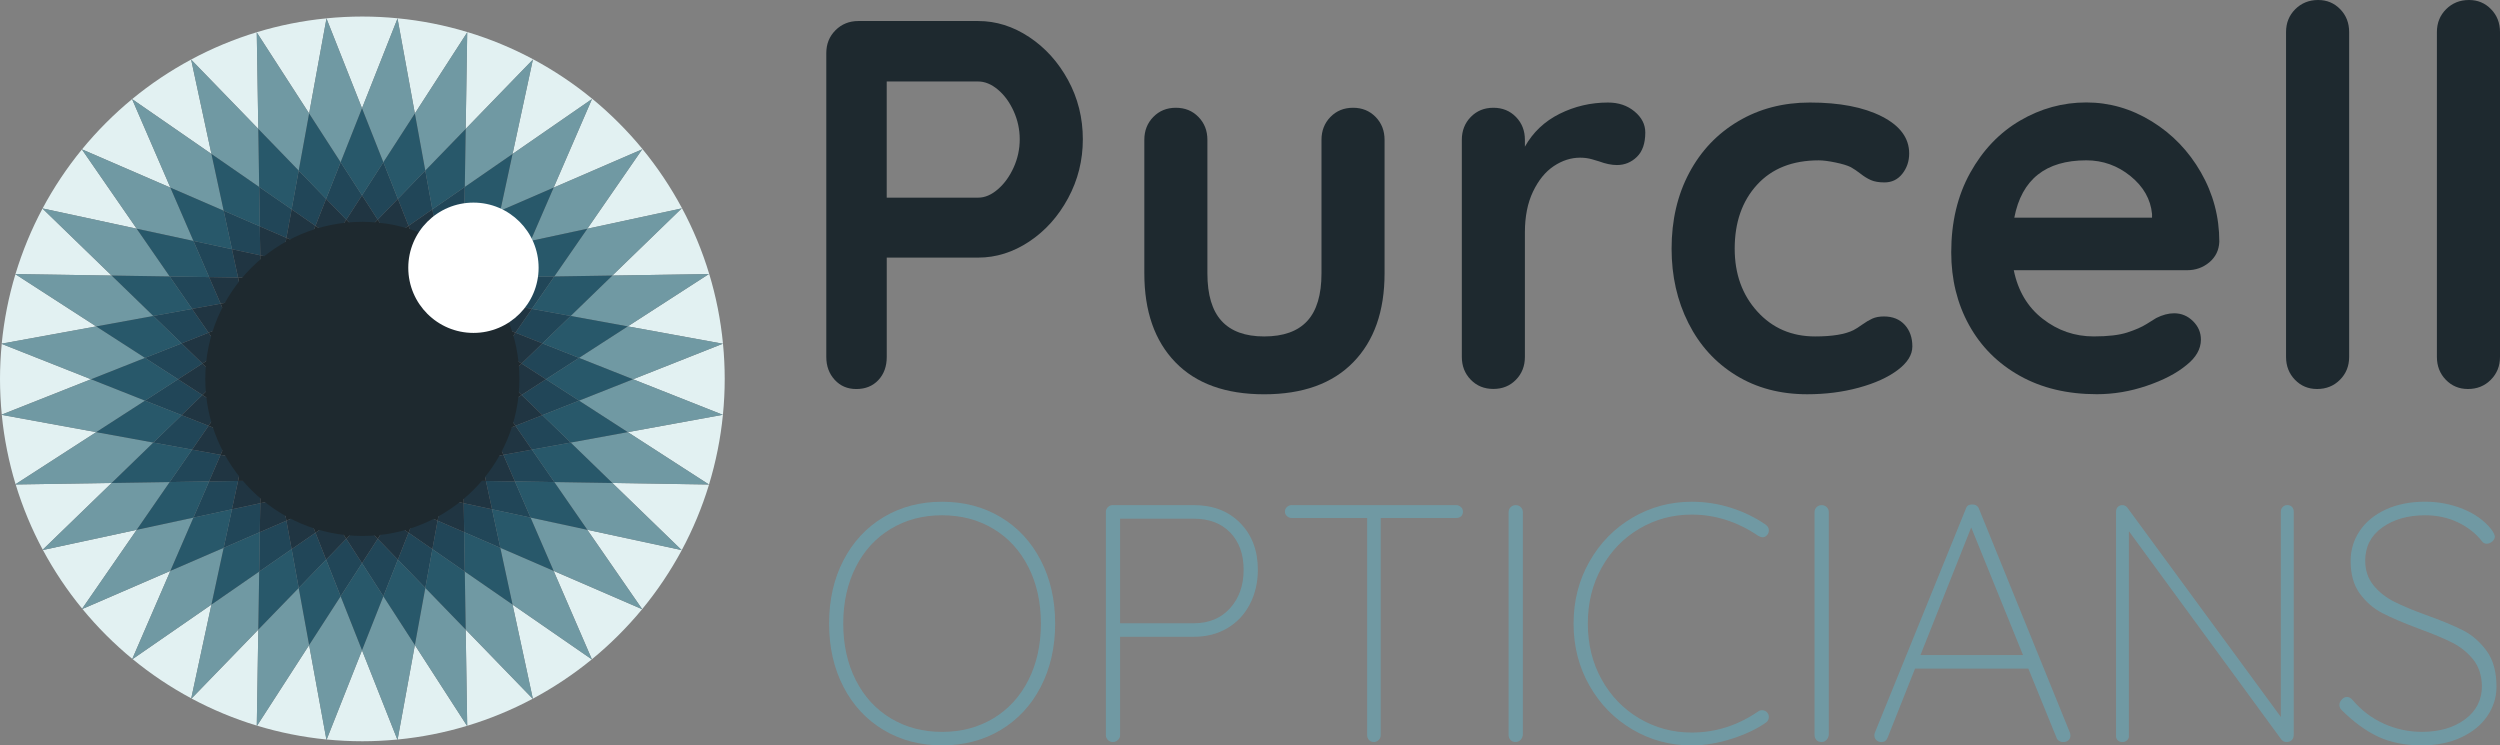 <?xml version="1.0" encoding="utf-8"?>
<!-- Generator: Adobe Illustrator 27.7.0, SVG Export Plug-In . SVG Version: 6.00 Build 0)  -->
<svg version="1.1" id="Layer_1" xmlns="http://www.w3.org/2000/svg" xmlns:xlink="http://www.w3.org/1999/xlink" x="0px" y="0px"
	 viewBox="0 0 841.89 251.02" style="enable-background:new 0 0 841.89 251.02;" xml:space="preserve">
<rect x="0" y="0" width="841.89" height="251.02" fill="#808080" stroke="none"/>
<style type="text/css">
	.st0{fill:#214658;}
	.st1{fill:#E2F1F2;}
	.st2{fill:#7099A3;}
	.st3{fill:#28586A;}
	.st4{fill:#203542;}
	.st5{fill:#1E292F;}
	.st6{fill:#FFFFFF;}
</style>
<g>
	<g>
		<g>
			<polygon class="st0" points="109.82,66.98 100.59,57.45 98.21,70.5 106.23,76.05 			"/>
			<polygon class="st0" points="98.21,70.5 87.28,62.96 87.49,76.23 96.45,80.1 			"/>
			<polygon class="st0" points="87.65,85.98 87.49,76.23 75.32,70.95 78.11,83.92 			"/>
			<polygon class="st0" points="80.17,93.47 78.11,83.92 65.14,81.13 70.41,93.31 			"/>
			<polygon class="st0" points="74.29,102.26 70.41,93.31 57.14,93.1 64.69,104.02 			"/>
			<polygon class="st0" points="70.23,112.04 64.69,104.02 51.63,106.4 61.17,115.64 			"/>
			<polygon class="st0" points="68.17,122.43 61.17,115.64 48.83,120.52 59.97,127.72 			"/>
			<polygon class="st0" points="68.17,133.01 59.97,127.72 48.83,134.92 61.17,139.8 			"/>
			<polygon class="st0" points="70.23,143.39 61.17,139.8 51.63,149.04 64.69,151.42 			"/>
			<polygon class="st0" points="74.28,153.17 64.69,151.42 57.14,162.34 70.41,162.13 			"/>
			<polygon class="st0" points="80.17,161.97 70.41,162.13 65.14,174.31 78.11,171.51 			"/>
			<polygon class="st0" points="87.66,169.46 78.11,171.51 75.32,184.48 87.49,179.21 			"/>
			<polygon class="st0" points="96.45,175.34 87.49,179.21 87.29,192.48 98.21,184.93 			"/>
			<polygon class="st0" points="106.24,179.39 98.21,184.93 100.59,198 109.82,188.46 			"/>
			<polygon class="st0" points="116.61,181.45 109.82,188.46 114.71,200.8 121.91,189.65 			"/>
			<polygon class="st0" points="127.2,181.45 121.91,189.65 129.1,200.8 133.99,188.46 			"/>
			<polygon class="st0" points="137.58,179.39 133.99,188.46 143.23,197.99 145.61,184.93 			"/>
			<polygon class="st0" points="147.36,175.34 145.61,184.93 156.52,192.48 156.31,179.21 			"/>
			<polygon class="st0" points="156.16,169.46 156.31,179.21 168.49,184.48 165.7,171.51 			"/>
			<polygon class="st0" points="163.64,161.97 165.7,171.51 178.67,174.3 173.4,162.13 			"/>
			<polygon class="st0" points="169.52,153.17 173.4,162.13 186.67,162.34 179.12,151.42 			"/>
			<polygon class="st0" points="179.12,151.42 192.18,149.04 182.65,139.8 173.58,143.39 			"/>
			<polygon class="st0" points="182.65,139.8 194.99,134.92 183.84,127.72 175.64,133.01 			"/>
			<polygon class="st0" points="183.84,127.72 194.99,120.52 182.65,115.64 175.64,122.43 			"/>
			<polygon class="st0" points="182.65,115.64 192.18,106.4 179.12,104.02 173.58,112.04 			"/>
			<polygon class="st0" points="179.12,104.02 186.67,93.1 173.4,93.31 169.52,102.26 			"/>
			<polygon class="st0" points="173.4,93.31 178.67,81.13 165.69,83.93 163.64,93.46 			"/>
			<polygon class="st0" points="165.69,83.93 168.49,70.95 156.31,76.23 156.16,85.98 			"/>
			<polygon class="st0" points="121.91,65.79 114.71,54.64 109.82,66.98 116.61,73.98 			"/>
			<polygon class="st0" points="133.99,66.98 129.1,54.64 121.91,65.79 127.19,73.98 			"/>
			<polygon class="st0" points="145.6,70.5 143.22,57.44 133.99,66.98 137.58,76.05 			"/>
			<polygon class="st0" points="156.31,76.23 156.52,62.96 145.6,70.5 147.35,80.1 			"/>
		</g>
		<g>
			<polygon class="st1" points="229.58,185.27 229.58,185.27 229.57,185.26 			"/>
			<path class="st1" d="M229.69,70.14c-0.01-0.02-0.02-0.04-0.03-0.06l-0.09,0.09L229.69,70.14z"/>
			<path class="st1" d="M216.38,50.22c-0.02-0.02-0.03-0.03-0.04-0.05l-0.07,0.1L216.38,50.22z"/>
			<path class="st1" d="M238.84,92.28c-0.01-0.02-0.01-0.04-0.02-0.06l-0.1,0.06H238.84z"/>
			<path class="st1" d="M243.47,115.76c0-0.02,0-0.03,0-0.04l-0.07,0.03L243.47,115.76z"/>
			<path class="st1" d="M199.45,33.28c-0.01-0.01-0.04-0.03-0.05-0.04l-0.05,0.11L199.45,33.28z"/>
			<path class="st1" d="M243.45,139.7c0-0.02,0-0.02,0-0.03l-0.05,0.01L243.45,139.7z"/>
			<path class="st1" d="M238.77,163.18c0,0,0-0.01,0.01-0.02h-0.05L238.77,163.18z"/>
			<path class="st1" d="M121.91,36.46l11.96-30.23l-0.01-0.08c-3.89-0.37-7.84-0.58-11.83-0.58c-4.07,0-8.1,0.21-12.08,0.6
				l-0.01,0.05L121.91,36.46z"/>
			<path class="st1" d="M104.1,38.21l5.84-31.98l-0.02-0.05C101.84,6.97,94,8.56,86.46,10.85v0.05L104.1,38.21z"/>
			<path class="st1" d="M86.98,43.4l-0.52-32.5l-0.03-0.04c-7.71,2.35-15.1,5.44-22.08,9.19v0.01L86.98,43.4z"/>
			<path class="st1" d="M64.36,20.05L64.36,20.05c-7.07,3.79-13.72,8.26-19.87,13.32L71.2,51.84L64.36,20.05z"/>
			<path class="st1" d="M44.48,33.38c-6.16,5.08-11.81,10.75-16.87,16.92l29.77,12.88L44.48,33.38z"/>
			<path class="st1" d="M27.58,50.33c-5.03,6.15-9.47,12.8-13.24,19.86l31.69,6.83L27.58,50.33z"/>
			<path class="st1" d="M14.31,70.24c-3.72,6.97-6.77,14.35-9.1,22.05l32.38,0.51L14.31,70.24z"/>
			<path class="st1" d="M5.19,92.35c-2.26,7.51-3.83,15.33-4.61,23.37l31.81-5.8L5.19,92.35z"/>
			<path class="st1" d="M0.58,115.82C0.21,119.69,0,123.62,0,127.6c0,4.05,0.21,8.06,0.59,12.01l30.05-11.9L0.58,115.82z"/>
			<path class="st1" d="M0.6,139.72c0.79,8.03,2.37,15.84,4.64,23.33l27.15-17.52L0.6,139.72z"/>
			<path class="st1" d="M5.28,163.15c2.33,7.67,5.39,15.02,9.11,21.96l23.2-22.47L5.28,163.15z"/>
			<path class="st1" d="M14.45,185.22c3.77,7.02,8.2,13.64,13.22,19.75l18.36-26.55L14.45,185.22z"/>
			<path class="st1" d="M27.75,205.07c5.04,6.13,10.67,11.76,16.8,16.81l12.82-29.62L27.75,205.07z"/>
			<path class="st1" d="M44.65,221.95c6.11,5.02,12.73,9.46,19.75,13.22l6.8-31.57L44.65,221.95z"/>
			<path class="st1" d="M64.5,235.23c6.95,3.72,14.3,6.79,21.97,9.12l0.51-32.31L64.5,235.23z"/>
			<path class="st1" d="M86.57,244.38c7.5,2.27,15.3,3.85,23.34,4.65l-5.81-31.8L86.57,244.38z"/>
			<path class="st1" d="M110.01,249.03c3.96,0.38,7.96,0.59,12.02,0.59c3.98,0,7.91-0.21,11.78-0.58l-11.9-30.06L110.01,249.03z"/>
			<path class="st1" d="M133.9,249.04c8.05-0.78,15.86-2.34,23.37-4.61l-17.56-27.21L133.9,249.04z"/>
			<path class="st1" d="M157.34,244.41c7.7-2.32,15.08-5.38,22.05-9.1l-22.56-23.28L157.34,244.41z"/>
			<path class="st1" d="M179.43,235.29c7.06-3.78,13.71-8.21,19.86-13.24l-26.68-18.44L179.43,235.29z"/>
			<path class="st1" d="M199.32,222.02c6.17-5.06,11.84-10.71,16.92-16.86l-29.8-12.9L199.32,222.02z"/>
			<path class="st1" d="M229.57,185.26l-31.78-6.84l18.47,26.71c5.07-6.15,9.53-12.8,13.33-19.86L229.57,185.26z"/>
			<path class="st1" d="M206.22,162.65l23.35,22.62l0.01,0.01c3.75-6.98,6.84-14.38,9.19-22.09l-0.04-0.02L206.22,162.65z"/>
			<path class="st1" d="M211.41,145.52l27.31,17.63h0.05c2.29-7.54,3.88-15.37,4.68-23.45l-0.05-0.02L211.41,145.52z"/>
			<path class="st1" d="M213.17,127.72l30.23,11.97l0.05-0.01c0.39-3.97,0.6-8,0.6-12.07c0-3.99-0.2-7.94-0.58-11.84l-0.07-0.01
				L213.17,127.72z"/>
			<path class="st1" d="M211.41,109.91l31.99,5.84l0.07-0.03c-0.78-8.07-2.35-15.91-4.63-23.44h-0.12L211.41,109.91z"/>
			<path class="st1" d="M206.22,92.79l32.5-0.52l0.1-0.06c-2.33-7.71-5.4-15.09-9.14-22.07l-0.12,0.03L206.22,92.79z"/>
			<path class="st1" d="M197.79,77.02l31.78-6.84l0.09-0.09c-3.79-7.06-8.23-13.71-13.28-19.86l-0.11,0.05L197.79,77.02z"/>
			<path class="st1" d="M186.44,63.18l29.84-12.91l0.07-0.1c-5.07-6.16-10.73-11.82-16.89-16.89l-0.1,0.06L186.44,63.18z"/>
			<path class="st1" d="M172.61,51.84l26.74-18.49l0.05-0.11c-6.15-5.05-12.8-9.49-19.86-13.28l-0.08,0.09L172.61,51.84z"/>
			<path class="st1" d="M156.83,43.4l22.63-23.35l0.03-0.12c-6.98-3.73-14.37-6.8-22.08-9.13l-0.07,0.1L156.83,43.4z"/>
			<path class="st1" d="M139.71,38.21l17.63-27.31l0.01-0.11c-7.54-2.28-15.38-3.85-23.45-4.63l-0.03,0.07L139.71,38.21z"/>
		</g>
		<g>
			<polygon class="st2" points="121.91,36.46 109.94,6.23 104.1,38.21 114.71,54.64 			"/>
			<polygon class="st2" points="104.1,38.21 86.46,10.9 86.98,43.4 100.59,57.45 			"/>
			<polygon class="st2" points="86.98,43.4 64.36,20.05 71.2,51.84 87.28,62.96 			"/>
			<path class="st2" d="M75.32,70.95L71.2,51.84L44.49,33.37c-0.01,0-0.01,0.01-0.01,0.01l12.89,29.8L75.32,70.95z"/>
			<path class="st2" d="M65.14,81.13l-7.77-17.95L27.61,50.3c-0.01,0.01-0.02,0.02-0.03,0.03l18.45,26.68L65.14,81.13z"/>
			<path class="st2" d="M57.14,93.1L46.03,77.02l-31.69-6.83c-0.01,0.02-0.02,0.03-0.03,0.05l23.28,22.56L57.14,93.1z"/>
			<path class="st2" d="M51.63,106.4L37.59,92.79L5.21,92.29c-0.01,0.02-0.01,0.04-0.02,0.06l27.2,17.57L51.63,106.4z"/>
			<path class="st2" d="M48.83,120.52l-16.43-10.6l-31.81,5.8c0,0.03,0,0.06-0.01,0.1l30.07,11.9L48.83,120.52z"/>
			<path class="st2" d="M48.83,134.92l-18.18-7.2l-30.05,11.9c0.01,0.03,0.01,0.07,0.01,0.1l31.79,5.81L48.83,134.92z"/>
			<path class="st2" d="M51.63,149.04l-19.24-3.51L5.25,163.05c0.01,0.03,0.02,0.07,0.03,0.1l32.31-0.51L51.63,149.04z"/>
			<path class="st2" d="M57.14,162.34l-19.55,0.31l-23.2,22.47c0.02,0.04,0.04,0.07,0.05,0.1l31.58-6.8L57.14,162.34z"/>
			<path class="st2" d="M65.14,174.31l-19.11,4.11l-18.36,26.55c0.03,0.03,0.05,0.07,0.08,0.1l29.62-12.82L65.14,174.31z"/>
			<path class="st2" d="M75.32,184.48l-17.94,7.77l-12.82,29.62c0.03,0.03,0.06,0.05,0.1,0.08L71.2,203.6L75.32,184.48z"/>
			<path class="st2" d="M87.29,192.48L71.2,203.6l-6.8,31.57c0.04,0.02,0.07,0.04,0.1,0.05l22.48-23.2L87.29,192.48z"/>
			<path class="st2" d="M100.59,198l-13.61,14.04l-0.51,32.31c0.03,0.01,0.07,0.02,0.1,0.03l17.53-27.15L100.59,198z"/>
			<path class="st2" d="M114.71,200.8l-10.61,16.43l5.81,31.8c0.03,0.01,0.07,0.01,0.1,0.01l11.9-30.05L114.71,200.8z"/>
			<path class="st2" d="M129.1,200.8l-7.2,18.18l11.9,30.06c0.03,0,0.06-0.01,0.1-0.01l5.81-31.81L129.1,200.8z"/>
			<path class="st2" d="M143.23,197.99l-3.51,19.24l17.56,27.21c0.02-0.01,0.04-0.02,0.06-0.02l-0.51-32.38L143.23,197.99z"/>
			<path class="st2" d="M156.52,192.48l0.31,19.55l22.56,23.28c0.01-0.01,0.03-0.02,0.05-0.03l-6.83-31.68L156.52,192.48z"/>
			<path class="st2" d="M168.49,184.48l4.11,19.12l26.68,18.44c0.01-0.01,0.02-0.02,0.03-0.03l-12.88-29.76L168.49,184.48z"/>
			<path class="st2" d="M178.67,174.3l7.77,17.95l29.8,12.9c0-0.01,0.01-0.02,0.01-0.02l-18.47-26.71L178.67,174.3z"/>
			<polygon class="st2" points="186.67,162.34 197.79,178.42 229.57,185.26 206.22,162.65 			"/>
			<polygon class="st2" points="206.22,162.65 238.73,163.15 211.41,145.52 192.18,149.04 			"/>
			<polygon class="st2" points="211.41,145.52 243.4,139.68 213.17,127.72 194.99,134.92 			"/>
			<polygon class="st2" points="213.17,127.72 243.4,115.75 211.41,109.91 194.99,120.52 			"/>
			<polygon class="st2" points="211.41,109.91 238.72,92.28 206.22,92.79 192.18,106.4 			"/>
			<polygon class="st2" points="206.22,92.79 229.57,70.17 197.79,77.02 186.67,93.1 			"/>
			<polygon class="st2" points="197.79,77.02 216.27,50.27 186.44,63.18 178.67,81.13 			"/>
			<polygon class="st2" points="186.44,63.18 199.35,33.35 172.61,51.84 168.49,70.95 			"/>
			<polygon class="st2" points="172.61,51.84 179.46,20.05 156.83,43.4 156.52,62.96 			"/>
			<polygon class="st2" points="139.71,38.21 133.87,6.23 121.91,36.46 129.1,54.64 			"/>
			<polygon class="st2" points="156.83,43.4 157.34,10.9 139.71,38.21 143.22,57.44 			"/>
		</g>
		<g>
			<polygon class="st3" points="109.82,66.98 114.71,54.64 104.1,38.21 100.59,57.45 			"/>
			<polygon class="st3" points="98.21,70.5 100.59,57.45 86.98,43.4 87.28,62.96 			"/>
			<polygon class="st3" points="87.28,62.96 71.2,51.84 75.32,70.95 87.49,76.23 			"/>
			<polygon class="st3" points="75.32,70.95 57.37,63.18 65.14,81.13 78.11,83.92 			"/>
			<polygon class="st3" points="65.14,81.13 46.03,77.02 57.14,93.1 70.41,93.31 			"/>
			<polygon class="st3" points="57.14,93.1 37.59,92.79 51.63,106.4 64.69,104.02 			"/>
			<polygon class="st3" points="51.63,106.4 32.39,109.92 48.83,120.52 61.17,115.64 			"/>
			<polygon class="st3" points="48.83,120.52 30.64,127.72 48.83,134.92 59.97,127.72 			"/>
			<polygon class="st3" points="48.83,134.92 32.39,145.53 51.63,149.04 61.17,139.8 			"/>
			<polygon class="st3" points="51.63,149.04 37.59,162.65 57.14,162.34 64.69,151.42 			"/>
			<polygon class="st3" points="57.14,162.34 46.03,178.42 65.14,174.31 70.41,162.13 			"/>
			<polygon class="st3" points="65.14,174.31 57.37,192.25 75.32,184.48 78.11,171.51 			"/>
			<polygon class="st3" points="75.32,184.48 71.2,203.6 87.29,192.48 87.49,179.21 			"/>
			<polygon class="st3" points="87.29,192.48 86.98,212.03 100.59,198 98.21,184.93 			"/>
			<polygon class="st3" points="100.59,198 104.1,217.23 114.71,200.8 109.82,188.46 			"/>
			<polygon class="st3" points="114.71,200.8 121.91,218.98 129.1,200.8 121.91,189.65 			"/>
			<polygon class="st3" points="129.1,200.8 139.71,217.23 143.23,197.99 133.99,188.46 			"/>
			<polygon class="st3" points="143.23,197.99 156.83,212.03 156.52,192.48 145.61,184.93 			"/>
			<polygon class="st3" points="156.52,192.48 172.61,203.6 168.49,184.48 156.31,179.21 			"/>
			<polygon class="st3" points="168.49,184.48 186.44,192.25 178.67,174.3 165.7,171.51 			"/>
			<polygon class="st3" points="173.4,162.13 178.67,174.3 197.79,178.42 186.67,162.34 			"/>
			<polygon class="st3" points="179.12,151.42 186.67,162.34 206.22,162.65 192.18,149.04 			"/>
			<polygon class="st3" points="182.65,139.8 192.18,149.04 211.41,145.52 194.99,134.92 			"/>
			<polygon class="st3" points="183.84,127.72 194.99,134.92 213.17,127.72 194.99,120.52 			"/>
			<polygon class="st3" points="182.65,115.64 194.99,120.52 211.41,109.91 192.18,106.4 			"/>
			<polygon class="st3" points="179.12,104.02 192.18,106.4 206.22,92.79 186.67,93.1 			"/>
			<polygon class="st3" points="173.4,93.31 186.67,93.1 197.79,77.02 178.67,81.13 			"/>
			<polygon class="st3" points="165.69,83.93 178.67,81.13 186.44,63.18 168.49,70.95 			"/>
			<polygon class="st3" points="156.31,76.23 168.49,70.95 172.61,51.84 156.52,62.96 			"/>
			<polygon class="st3" points="121.91,65.79 129.1,54.64 121.91,36.46 114.71,54.64 			"/>
			<polygon class="st3" points="133.99,66.98 143.22,57.44 139.71,38.21 129.1,54.64 			"/>
			<polygon class="st3" points="145.6,70.5 156.52,62.96 156.83,43.4 143.22,57.44 			"/>
		</g>
		<g>
			<polygon class="st4" points="103.43,83.12 106.23,76.05 98.21,70.5 96.45,80.1 			"/>
			<polygon class="st4" points="96.45,80.1 87.49,76.23 87.65,85.98 95.08,87.58 			"/>
			<polygon class="st4" points="87.65,85.98 78.11,83.92 80.17,93.47 87.77,93.59 			"/>
			<polygon class="st4" points="80.17,93.47 70.41,93.31 74.29,102.26 81.77,100.9 			"/>
			<polygon class="st4" points="74.29,102.26 64.69,104.02 70.23,112.04 77.3,109.25 			"/>
			<polygon class="st4" points="70.23,112.04 61.17,115.64 68.17,122.43 74.56,118.3 			"/>
			<polygon class="st4" points="68.17,122.43 59.97,127.72 68.17,133.01 73.63,127.72 			"/>
			<polygon class="st4" points="68.17,133.01 61.17,139.8 70.23,143.39 74.56,137.14 			"/>
			<polygon class="st4" points="70.23,143.39 64.69,151.42 74.28,153.17 77.3,146.19 			"/>
			<polygon class="st4" points="74.28,153.17 70.41,162.13 80.17,161.97 81.77,154.54 			"/>
			<polygon class="st4" points="80.17,161.97 78.11,171.51 87.66,169.46 87.77,161.85 			"/>
			<polygon class="st4" points="87.66,169.46 87.49,179.21 96.45,175.34 95.08,167.85 			"/>
			<polygon class="st4" points="96.45,175.34 98.21,184.93 106.24,179.39 103.43,172.32 			"/>
			<polygon class="st4" points="106.24,179.39 109.82,188.46 116.61,181.45 112.49,175.06 			"/>
			<polygon class="st4" points="116.61,181.45 121.91,189.65 127.2,181.45 121.91,175.99 			"/>
			<polygon class="st4" points="127.2,181.45 133.99,188.46 137.58,179.39 131.32,175.06 			"/>
			<polygon class="st4" points="137.58,179.39 145.61,184.93 147.36,175.34 140.38,172.32 			"/>
			<polygon class="st4" points="147.36,175.34 156.31,179.21 156.16,169.46 148.72,167.85 			"/>
			<polygon class="st4" points="156.16,169.46 165.7,171.51 163.64,161.97 156.04,161.85 			"/>
			<polygon class="st4" points="162.04,154.54 163.64,161.97 173.4,162.13 169.52,153.17 			"/>
			<polygon class="st4" points="166.5,146.19 169.52,153.17 179.12,151.42 173.58,143.39 			"/>
			<polygon class="st4" points="169.25,137.13 173.58,143.39 182.65,139.8 175.64,133.01 			"/>
			<polygon class="st4" points="170.18,127.72 175.64,133.01 183.84,127.72 175.64,122.43 			"/>
			<polygon class="st4" points="169.25,118.3 175.64,122.43 182.65,115.64 173.58,112.04 			"/>
			<polygon class="st4" points="166.5,109.24 173.58,112.04 179.12,104.02 169.52,102.26 			"/>
			<polygon class="st4" points="162.04,100.9 169.52,102.26 173.4,93.31 163.64,93.46 			"/>
			<polygon class="st4" points="156.04,93.59 163.64,93.46 165.69,83.93 156.16,85.98 			"/>
			<polygon class="st4" points="112.49,80.37 116.61,73.98 109.82,66.98 106.23,76.05 			"/>
			<polygon class="st4" points="121.91,79.45 127.19,73.98 121.91,65.79 116.61,73.98 			"/>
			<polygon class="st4" points="131.32,80.37 137.58,76.05 133.99,66.98 127.19,73.98 			"/>
			<polygon class="st4" points="140.38,83.12 147.35,80.1 145.6,70.5 137.58,76.05 			"/>
			<polygon class="st4" points="148.72,87.58 156.16,85.98 156.31,76.23 147.35,80.1 			"/>
		</g>
		<g>
			<polygon class="st5" points="103.43,83.12 96.45,80.1 95.08,87.58 101.15,88.89 			"/>
			<polygon class="st5" points="93.97,93.68 95.08,87.58 87.65,85.98 87.77,93.59 			"/>
			<polygon class="st5" points="87.87,99.79 87.77,93.59 80.17,93.47 81.77,100.9 			"/>
			<polygon class="st5" points="83.07,106.96 81.77,100.9 74.29,102.26 77.3,109.25 			"/>
			<polygon class="st5" points="79.77,114.94 77.3,109.25 70.23,112.04 74.56,118.3 			"/>
			<polygon class="st5" points="78.09,123.4 74.56,118.3 68.17,122.43 73.63,127.72 			"/>
			<polygon class="st5" points="78.09,132.03 73.63,127.72 68.17,133.01 74.56,137.14 			"/>
			<polygon class="st5" points="79.77,140.5 74.56,137.14 70.23,143.39 77.3,146.19 			"/>
			<polygon class="st5" points="83.08,148.47 77.3,146.19 74.28,153.17 81.77,154.54 			"/>
			<polygon class="st5" points="87.87,155.65 81.77,154.54 80.17,161.97 87.77,161.85 			"/>
			<polygon class="st5" points="93.97,161.76 87.77,161.85 87.66,169.46 95.08,167.85 			"/>
			<polygon class="st5" points="101.15,166.55 95.08,167.85 96.45,175.34 103.43,172.32 			"/>
			<polygon class="st5" points="109.12,169.86 103.43,172.32 106.24,179.39 112.49,175.06 			"/>
			<polygon class="st5" points="117.59,171.53 112.49,175.06 116.61,181.45 121.91,175.99 			"/>
			<polygon class="st5" points="126.22,171.54 121.91,175.99 127.2,181.45 131.32,175.06 			"/>
			<polygon class="st5" points="134.69,169.85 131.32,175.06 137.58,179.39 140.38,172.32 			"/>
			<polygon class="st5" points="142.66,166.55 140.38,172.32 147.36,175.34 148.72,167.85 			"/>
			<polygon class="st5" points="149.84,161.75 148.72,167.85 156.16,169.46 156.04,161.85 			"/>
			<polygon class="st5" points="155.94,155.65 156.04,161.85 163.64,161.97 162.04,154.54 			"/>
			<polygon class="st5" points="160.74,148.47 162.04,154.54 169.52,153.17 166.5,146.19 			"/>
			<polygon class="st5" points="166.5,146.19 173.58,143.39 169.25,137.13 164.04,140.5 			"/>
			<polygon class="st5" points="169.25,137.13 175.64,133.01 170.18,127.72 165.72,132.03 			"/>
			<polygon class="st5" points="170.18,127.72 175.64,122.43 169.25,118.3 165.72,123.4 			"/>
			<polygon class="st5" points="169.25,118.3 173.58,112.04 166.5,109.24 164.04,114.93 			"/>
			<polygon class="st5" points="166.5,109.24 169.52,102.26 162.04,100.9 160.74,106.96 			"/>
			<polygon class="st5" points="162.04,100.9 163.64,93.46 156.04,93.59 155.94,99.78 			"/>
			<polygon class="st5" points="112.49,80.37 106.23,76.05 103.43,83.12 109.12,85.59 			"/>
			<polygon class="st5" points="121.91,79.45 116.61,73.98 112.49,80.37 117.59,83.9 			"/>
			<polygon class="st5" points="131.32,80.37 127.19,73.98 121.91,79.45 126.22,83.9 			"/>
			<polygon class="st5" points="140.38,83.12 137.58,76.05 131.32,80.37 134.69,85.59 			"/>
			<polygon class="st5" points="148.72,87.58 147.35,80.1 140.38,83.12 142.66,88.89 			"/>
			<polygon class="st5" points="156.04,93.59 156.16,85.98 148.72,87.58 149.83,93.68 			"/>
		</g>
		<path class="st5" d="M174.92,127.6c0,29.21-23.69,52.89-52.9,52.89c-29.21,0-52.89-23.68-52.89-52.89
			c0-29.21,23.68-52.9,52.89-52.9C151.23,74.7,174.92,98.39,174.92,127.6z"/>
		<path class="st6" d="M181.38,90.17c0,12.12-9.82,21.94-21.94,21.94c-12.12,0-21.95-9.82-21.95-21.94
			c0-12.11,9.82-21.94,21.95-21.94C171.56,68.23,181.38,78.06,181.38,90.17z"/>
	</g>
	<g>
		<path class="st2" d="M350.48,231.3c-3.23,6.23-7.73,11.07-13.5,14.53c-5.77,3.45-12.34,5.18-19.72,5.18
			c-7.36,0-13.94-1.73-19.71-5.18c-5.78-3.46-10.29-8.3-13.51-14.53c-3.23-6.23-4.84-13.33-4.84-21.31c0-7.98,1.61-15.08,4.84-21.31
			c3.23-6.23,7.74-11.07,13.51-14.53c5.77-3.45,12.34-5.18,19.71-5.18c7.37,0,13.95,1.73,19.72,5.18c5.78,3.46,10.28,8.3,13.5,14.53
			c3.23,6.23,4.85,13.33,4.85,21.31C355.33,217.97,353.7,225.08,350.48,231.3z M346.32,190.96c-2.81-5.55-6.74-9.84-11.8-12.88
			c-5.05-3.04-10.81-4.56-17.27-4.56c-6.46,0-12.21,1.52-17.26,4.56c-5.05,3.04-8.99,7.33-11.8,12.88
			c-2.81,5.55-4.22,11.89-4.22,19.03c0,7.15,1.41,13.49,4.22,19.04c2.81,5.55,6.74,9.84,11.8,12.88c5.05,3.04,10.81,4.56,17.26,4.56
			c6.46,0,12.21-1.52,17.27-4.56c5.05-3.04,8.99-7.33,11.8-12.88c2.81-5.55,4.21-11.89,4.21-19.04
			C350.53,202.85,349.13,196.51,346.32,190.96z"/>
		<path class="st2" d="M417.66,176.14c3.95,4.03,5.93,9.27,5.93,15.73c0,4.26-0.9,8.11-2.68,11.57c-1.78,3.46-4.31,6.15-7.58,8.09
			c-3.26,1.94-7.03,2.91-11.29,2.91H377.2v33.16c0,0.61-0.25,1.14-0.74,1.6c-0.5,0.45-1.05,0.68-1.65,0.68
			c-0.69,0-1.26-0.23-1.72-0.68c-0.45-0.46-0.68-0.99-0.68-1.6v-75.22c0-0.61,0.22-1.14,0.68-1.6c0.45-0.45,0.99-0.68,1.6-0.68
			h27.35C408.51,170.11,413.71,172.12,417.66,176.14z M414.24,204.81c3.04-3.38,4.56-7.69,4.56-12.93c0-5.24-1.5-9.42-4.51-12.54
			c-3-3.11-7.09-4.67-12.25-4.67H377.2v35.22h24.84C407.13,209.88,411.21,208.19,414.24,204.81z"/>
		<path class="st2" d="M491.97,170.73c0.45,0.42,0.68,0.93,0.68,1.54c0,0.68-0.2,1.21-0.62,1.6c-0.42,0.38-0.97,0.57-1.65,0.57
			h-25.42v73.16c0,0.61-0.22,1.14-0.68,1.6c-0.46,0.45-0.99,0.68-1.6,0.68c-0.69,0-1.24-0.23-1.66-0.68
			c-0.42-0.46-0.62-0.99-0.62-1.6v-73.16h-25.41c-0.61,0-1.14-0.21-1.6-0.63c-0.46-0.42-0.69-0.93-0.69-1.54s0.22-1.12,0.69-1.54
			c0.45-0.42,0.98-0.63,1.6-0.63h55.39C490.98,170.11,491.51,170.31,491.97,170.73z"/>
		<path class="st2" d="M512.02,249.2c-0.45,0.45-0.98,0.68-1.6,0.68c-0.76,0-1.34-0.23-1.76-0.68c-0.42-0.46-0.63-1.03-0.63-1.71
			V172.5c0-0.69,0.23-1.25,0.69-1.71c0.45-0.45,1.02-0.68,1.71-0.68c0.69,0,1.25,0.23,1.71,0.68c0.46,0.46,0.69,1.02,0.69,1.71
			v74.99C512.75,248.17,512.48,248.74,512.02,249.2z"/>
		<path class="st2" d="M595.67,178.54c0,0.61-0.15,1.1-0.45,1.48c-0.45,0.61-1.02,0.91-1.71,0.91c-0.31,0-0.76-0.15-1.37-0.46
			c-7.06-4.79-14.54-7.18-22.44-7.18c-6.38,0-12.25,1.58-17.61,4.73c-5.35,3.15-9.59,7.52-12.71,13.11s-4.67,11.87-4.67,18.86
			c0,6.99,1.56,13.28,4.67,18.86s7.35,9.95,12.71,13.11c5.36,3.15,11.23,4.73,17.61,4.73c7.98,0,15.42-2.36,22.33-7.07
			c0.38-0.3,0.83-0.45,1.37-0.45c0.75,0,1.36,0.31,1.82,0.91c0.31,0.38,0.45,0.84,0.45,1.37c0,0.76-0.31,1.37-0.91,1.83
			c-2.96,2.12-6.78,3.95-11.45,5.47c-4.67,1.52-9.21,2.28-13.62,2.28c-7.23,0-13.87-1.79-19.95-5.36
			c-6.07-3.57-10.9-8.49-14.47-14.76c-3.57-6.27-5.36-13.24-5.36-20.91c0-7.67,1.79-14.64,5.36-20.91
			c3.57-6.27,8.39-11.19,14.47-14.76c6.08-3.57,12.72-5.36,19.95-5.36c4.55,0,8.98,0.68,13.27,2.05s8.19,3.27,11.69,5.7
			C595.33,177.25,595.67,177.85,595.67,178.54z"/>
		<path class="st2" d="M615.05,249.2c-0.45,0.45-0.98,0.68-1.6,0.68c-0.76,0-1.34-0.23-1.76-0.68c-0.42-0.46-0.63-1.03-0.63-1.71
			V172.5c0-0.69,0.23-1.25,0.69-1.71c0.45-0.45,1.02-0.68,1.71-0.68s1.25,0.23,1.71,0.68c0.46,0.46,0.69,1.02,0.69,1.71v74.99
			C615.77,248.17,615.5,248.74,615.05,249.2z"/>
		<path class="st2" d="M697.22,247.72c0,0.69-0.23,1.21-0.69,1.6s-1.03,0.57-1.71,0.57c-0.54,0-1.01-0.13-1.43-0.4
			c-0.42-0.26-0.7-0.63-0.85-1.08l-9.57-23.48l0.11,0.23H644.9l-9.23,23.25c-0.38,0.99-1.07,1.48-2.05,1.48
			c-0.69,0-1.23-0.19-1.65-0.57s-0.67-0.83-0.74-1.37c-0.07-0.3-0.04-0.68,0.11-1.14L662,171.36c0.22-0.61,0.51-1.01,0.85-1.2
			c0.34-0.19,0.78-0.28,1.31-0.28c1.14,0,1.9,0.49,2.28,1.48l30.65,75.45C697.17,247.03,697.22,247.34,697.22,247.72z
			 M646.73,220.59h34.53l-17.44-42.97L646.73,220.59z"/>
		<path class="st2" d="M771.86,170.73c0.38,0.42,0.57,0.93,0.57,1.54v75.1c0,0.84-0.22,1.47-0.68,1.88
			c-0.46,0.42-1.03,0.63-1.72,0.63c-0.76,0-1.36-0.3-1.82-0.91l-51.29-70.09v69.06c0,0.53-0.21,0.99-0.63,1.37s-0.93,0.57-1.53,0.57
			c-0.69,0-1.22-0.19-1.6-0.57c-0.38-0.38-0.57-0.83-0.57-1.37v-75.56c0-0.76,0.21-1.33,0.63-1.71s0.89-0.57,1.42-0.57
			c0.69,0,1.25,0.26,1.72,0.8l51.73,70.54v-69.18c0-0.61,0.21-1.12,0.63-1.54c0.42-0.42,0.93-0.63,1.54-0.63
			C770.95,170.11,771.48,170.31,771.86,170.73z"/>
		<path class="st2" d="M800.92,248.11c-4.18-1.94-8.32-4.96-12.42-9.06c-0.46-0.45-0.69-1.02-0.69-1.71c0-0.61,0.26-1.2,0.8-1.77
			c0.53-0.57,1.1-0.86,1.71-0.86c0.69,0,1.33,0.34,1.94,1.03c2.97,3.49,6.47,6.15,10.55,7.98c4.06,1.82,8.34,2.74,12.82,2.74
			c5.85,0,10.68-1.41,14.48-4.22c3.79-2.81,5.69-6.53,5.69-11.17c-0.07-3.64-1.07-6.65-2.96-9.01c-1.9-2.35-4.24-4.23-7.01-5.64
			s-6.56-2.98-11.34-4.73c-5.24-1.98-9.32-3.72-12.25-5.24c-2.92-1.52-5.43-3.69-7.52-6.5c-2.09-2.81-3.13-6.5-3.13-11.06
			c0-3.72,1.03-7.1,3.08-10.14c2.05-3.04,4.98-5.43,8.77-7.18c3.8-1.74,8.21-2.62,13.23-2.62c4.48,0,8.74,0.82,12.76,2.45
			c4.03,1.64,7.22,3.93,9.57,6.9c0.76,1.07,1.14,1.86,1.14,2.39c0,0.61-0.29,1.16-0.85,1.66c-0.58,0.49-1.2,0.74-1.88,0.74
			c-0.61,0-1.1-0.23-1.48-0.68c-2.12-2.74-4.86-4.9-8.2-6.5c-3.35-1.6-7.03-2.39-11.06-2.39c-5.78,0-10.58,1.37-14.42,4.1
			c-3.83,2.74-5.75,6.46-5.75,11.17c0,3.27,0.93,6.04,2.79,8.32c1.85,2.28,4.19,4.12,7,5.53c2.81,1.41,6.31,2.87,10.49,4.39
			c5.31,1.9,9.53,3.65,12.65,5.24c3.12,1.6,5.77,3.91,7.98,6.95c2.21,3.04,3.3,7.07,3.3,12.08c0,3.5-1.02,6.77-3.07,9.8
			c-2.05,3.04-5,5.45-8.84,7.23c-3.83,1.79-8.22,2.68-13.16,2.68C810,251.02,805.09,250.05,800.92,248.11z"/>
	</g>
	<g>
		<path class="st5" d="M346.59,12.48c5.43,3.6,9.79,8.44,13.1,14.52c3.3,6.08,4.96,12.72,4.96,19.91c0,7.08-1.65,13.69-4.96,19.83
			c-3.31,6.14-7.67,11-13.1,14.61c-5.43,3.6-11.16,5.4-17.17,5.4h-30.8v33.46c0,3.18-0.95,5.78-2.83,7.79
			c-1.89,2.01-4.37,3.01-7.44,3.01c-2.95,0-5.37-1.03-7.26-3.1c-1.89-2.06-2.83-4.63-2.83-7.7V17.88c0-3.07,1.03-5.63,3.1-7.7
			c2.06-2.06,4.63-3.1,7.7-3.1h40.36C335.43,7.08,341.16,8.88,346.59,12.48z M336.05,63.73c2.18-1.88,3.95-4.34,5.31-7.35
			c1.36-3.01,2.04-6.17,2.04-9.47c0-3.3-0.68-6.46-2.04-9.47c-1.36-3.01-3.13-5.43-5.31-7.26c-2.18-1.83-4.4-2.74-6.64-2.74h-30.8
			v39.12h30.8C331.66,66.56,333.87,65.62,336.05,63.73z"/>
		<path class="st5" d="M463.25,39.39c2.01,2.06,3.01,4.63,3.01,7.7v44.97c0,12.74-3.51,22.72-10.53,29.92
			c-7.02,7.2-17.02,10.8-30.01,10.8c-12.98,0-22.95-3.6-29.92-10.8c-6.96-7.2-10.44-17.17-10.44-29.92V47.09c0-3.07,1-5.63,3.01-7.7
			c2.01-2.06,4.54-3.1,7.61-3.1s5.6,1.03,7.61,3.1c2.01,2.06,3.01,4.63,3.01,7.7v44.97c0,7.2,1.59,12.54,4.78,16.02
			c3.18,3.48,7.96,5.22,14.34,5.22c6.49,0,11.33-1.74,14.52-5.22c3.19-3.48,4.78-8.82,4.78-16.02V47.09c0-3.07,1-5.63,3.01-7.7
			c2.01-2.06,4.54-3.1,7.61-3.1C458.7,36.29,461.24,37.32,463.25,39.39z"/>
		<path class="st5" d="M550.43,37.53c2.42,2.01,3.63,4.37,3.63,7.08c0,3.66-0.95,6.41-2.84,8.23c-1.88,1.83-4.13,2.74-6.72,2.74
			c-1.77,0-3.78-0.41-6.02-1.24c-0.35-0.11-1.15-0.35-2.39-0.71c-1.24-0.35-2.57-0.53-3.98-0.53c-3.07,0-6.02,0.95-8.85,2.83
			c-2.84,1.89-5.16,4.75-7,8.58c-1.83,3.83-2.74,8.41-2.74,13.72v41.95c0,3.07-1,5.64-3.01,7.7c-2.01,2.07-4.54,3.1-7.61,3.1
			c-3.07,0-5.6-1.03-7.61-3.1c-2.01-2.06-3.01-4.63-3.01-7.7V47.09c0-3.07,1-5.63,3.01-7.7c2.01-2.06,4.54-3.1,7.61-3.1
			c3.07,0,5.6,1.03,7.61,3.1c2.01,2.06,3.01,4.63,3.01,7.7v2.3c2.71-4.84,6.6-8.52,11.68-11.06c5.08-2.53,10.51-3.8,16.29-3.8
			C545.03,34.52,548.01,35.52,550.43,37.53z"/>
		<path class="st5" d="M633.72,39.21c6.14,3.13,9.21,7.29,9.21,12.48c0,2.6-0.77,4.87-2.3,6.82c-1.54,1.95-3.54,2.92-6.02,2.92
			c-1.89,0-3.42-0.27-4.6-0.79c-1.18-0.53-2.33-1.24-3.45-2.13c-1.12-0.88-2.22-1.62-3.27-2.21c-1.18-0.59-2.93-1.12-5.22-1.59
			c-2.3-0.47-4.16-0.71-5.58-0.71c-8.85,0-15.79,2.74-20.8,8.23c-5.02,5.49-7.52,12.66-7.52,21.51c0,8.5,2.53,15.55,7.61,21.15
			c5.08,5.61,11.57,8.41,19.47,8.41c5.78,0,10.09-0.71,12.92-2.12c0.71-0.35,1.68-0.98,2.93-1.86c1.23-0.88,2.39-1.56,3.45-2.04
			c1.06-0.47,2.36-0.71,3.89-0.71c2.95,0,5.28,0.95,7,2.83c1.71,1.89,2.56,4.31,2.56,7.26c0,2.83-1.65,5.49-4.96,7.97
			c-3.3,2.48-7.67,4.45-13.1,5.93s-11.21,2.21-17.35,2.21c-9.09,0-17.09-2.12-23.99-6.37c-6.91-4.25-12.25-10.12-16.02-17.61
			c-3.78-7.49-5.66-15.84-5.66-25.05c0-9.56,1.97-18.06,5.92-25.49c3.95-7.44,9.47-13.25,16.56-17.44
			c7.08-4.19,15.1-6.28,24.08-6.28C619.5,34.52,627.59,36.09,633.72,39.21z"/>
		<path class="st5" d="M744,88.34c-2.13,1.77-4.6,2.65-7.44,2.65h-58.41c1.42,6.97,4.66,12.42,9.74,16.37
			c5.08,3.96,10.8,5.93,17.17,5.93c4.84,0,8.61-0.44,11.33-1.33c2.71-0.88,4.87-1.83,6.46-2.83c1.6-1,2.69-1.68,3.28-2.04
			c2.12-1.06,4.13-1.59,6.01-1.59c2.48,0,4.6,0.89,6.38,2.66s2.65,3.83,2.65,6.19c0,3.19-1.65,6.08-4.96,8.67
			c-3.3,2.72-7.73,5.02-13.28,6.9c-5.55,1.89-11.15,2.83-16.81,2.83c-9.91,0-18.56-2.06-25.93-6.19
			c-7.38-4.13-13.08-9.83-17.09-17.08s-6.01-15.43-6.01-24.52c0-10.15,2.12-19.06,6.37-26.73s9.86-13.55,16.82-17.62
			c6.96-4.07,14.39-6.11,22.3-6.11c7.79,0,15.14,2.12,22.04,6.37c6.91,4.25,12.42,9.97,16.55,17.17c4.13,7.2,6.2,14.99,6.2,23.37
			C747.25,84.26,746.12,86.56,744,88.34z M678.33,73.29h46.38v-1.24c-0.47-4.96-2.9-9.21-7.25-12.75
			c-4.37-3.54-9.33-5.31-14.87-5.31C688.89,53.99,680.81,60.42,678.33,73.29z"/>
		<path class="st5" d="M787.99,127.9c-2.06,2.07-4.63,3.1-7.7,3.1c-2.96,0-5.43-1.03-7.44-3.1c-2-2.06-3.01-4.63-3.01-7.7V10.8
			c0-3.07,1.03-5.63,3.1-7.7c2.07-2.06,4.63-3.1,7.71-3.1c2.95,0,5.42,1.03,7.43,3.1c2.01,2.07,3.01,4.64,3.01,7.7v109.4
			C791.09,123.27,790.05,125.84,787.99,127.9z"/>
		<path class="st5" d="M838.79,127.9c-2.06,2.07-4.63,3.1-7.7,3.1c-2.96,0-5.43-1.03-7.44-3.1c-2-2.06-3.01-4.63-3.01-7.7V10.8
			c0-3.07,1.03-5.63,3.1-7.7c2.07-2.06,4.63-3.1,7.71-3.1c2.95,0,5.42,1.03,7.43,3.1c2.01,2.07,3.01,4.64,3.01,7.7v109.4
			C841.89,123.27,840.85,125.84,838.79,127.9z"/>
	</g>
</g>
</svg>
